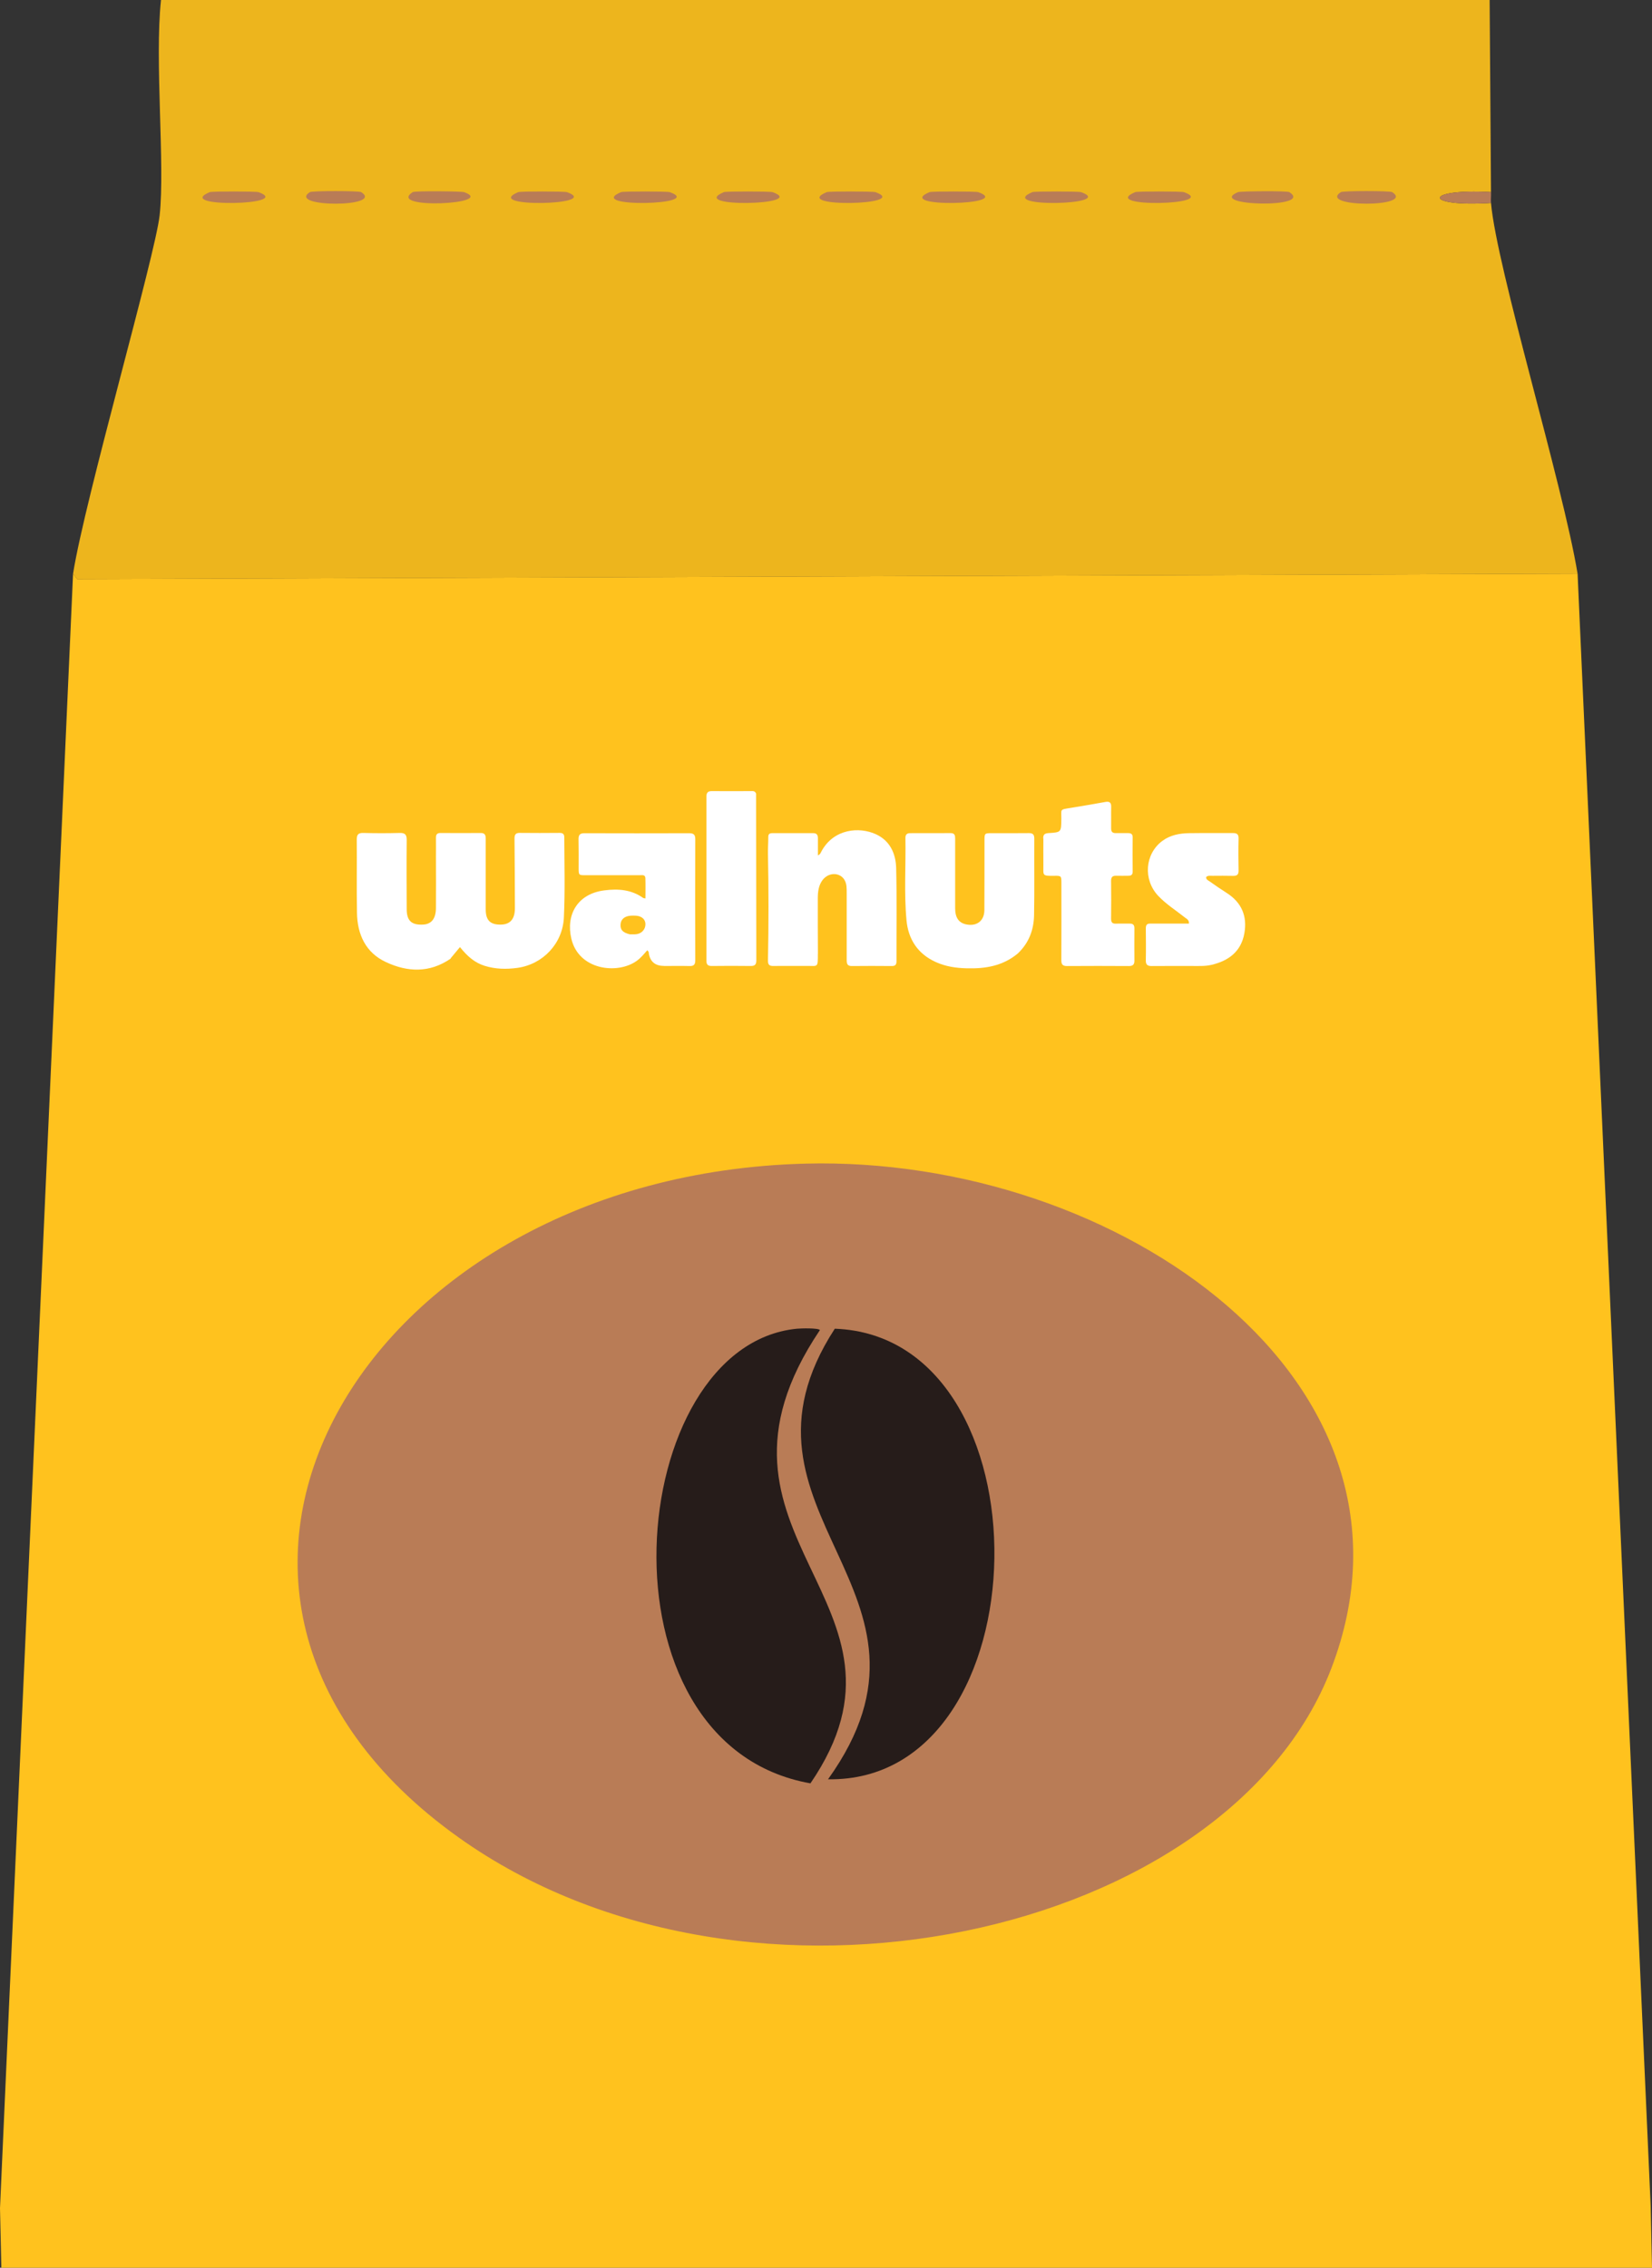 <?xml version="1.0" encoding="UTF-8"?>
<svg id="Layer_2" xmlns="http://www.w3.org/2000/svg" viewBox="0 0 305.25 419"><rect x="0" y="0" width="305.25" height="419" fill="#333333" stroke="none"/>
  <defs>
    <style>
      .cls-1 {
        fill: #261c1a;
      }

      .cls-2 {
        fill: #ffc21e;
      }

      .cls-3 {
        fill: #edb51d;
      }

      .cls-4 {
        fill: #fff;
      }

      .cls-5 {
        fill: #b97c56;
      }
    </style>
  </defs>
  <g id="Layer_1-2" data-name="Layer_1">
    <g id="Generative_Object">
      <g>
        <g>
          <path class="cls-3" d="M275.5,35.5c-12.47-.71-12.72,2.8,0,2,1.06,12.05,13.27,51.95,16,68.5l-277.25,1-.75-1c2.19-13.84,15.18-58.74,16-66.25,1.01-9.21-.95-28.61.25-39.75h245.5l.25,35.5Z"/>
          <g>
            <path class="cls-5" d="M275.5,35.5c.04.66-.06,1.35,0,2-12.72.8-12.47-2.71,0-2Z"/>
            <path class="cls-5" d="M228.75,35.5c.44-.18,9.1-.26,9.5,0,4.69,3.08-15.53,2.54-9.5,0Z"/>
            <path class="cls-5" d="M76.25,35.5c.4-.26,9.05-.16,9.5,0,6.25,2.22-14.46,3.26-9.5,0Z"/>
            <path class="cls-5" d="M38.75,35.5c.41-.17,8.58-.15,9,0,6.81,2.42-15.92,2.92-9,0Z"/>
            <path class="cls-5" d="M95.75,35.5c.41-.17,8.58-.15,9,0,6.81,2.42-15.92,2.92-9,0Z"/>
            <path class="cls-5" d="M114.75,35.5c.41-.17,8.58-.15,9,0,6.81,2.42-15.92,2.92-9,0Z"/>
            <path class="cls-5" d="M133.75,35.5c.41-.17,8.58-.15,9,0,6.81,2.42-15.92,2.92-9,0Z"/>
            <path class="cls-5" d="M152.75,35.5c.41-.17,8.58-.15,9,0,6.81,2.42-15.92,2.92-9,0Z"/>
            <path class="cls-5" d="M171.75,35.5c.41-.17,8.58-.15,9,0,6.81,2.42-15.92,2.92-9,0Z"/>
            <path class="cls-5" d="M190.75,35.5c.41-.17,8.58-.15,9,0,6.81,2.42-15.92,2.92-9,0Z"/>
            <path class="cls-5" d="M209.75,35.5c.41-.17,8.58-.15,9,0,6.81,2.42-15.92,2.92-9,0Z"/>
            <path class="cls-5" d="M57.25,35.5c.4-.26,9.1-.26,9.5,0,4.35,2.85-13.83,2.85-9.5,0Z"/>
            <path class="cls-5" d="M247.75,35.5c.4-.26,9.1-.26,9.5,0,4.35,2.85-13.83,2.85-9.5,0Z"/>
          </g>
        </g>
        <g>
          <polygon class="cls-2" points="291.5 106 305 407.5 305.25 419 .25 419 0 408 13.5 106 14.25 107 291.5 106"/>
          <g>
            <path class="cls-5" d="M148.75,215c57.98-1.53,117.49,40.38,97.25,93.25-19.04,49.71-107.84,69.32-161.25,31.25-63.19-45.03-18.16-122.33,64-124.5Z"/>
            <path class="cls-1" d="M154.25,245.5c40.14,1.46,38.91,83.9-1.25,83.25,25.04-34.9-20.96-49.05,1.25-83.25Z"/>
            <path class="cls-1" d="M147.25,245.5c.75-.07,3.94-.16,4.25.25-25.73,38.28,21.24,50.13-1.75,83.75-40.67-7.2-34.33-80.88-2.5-84Z"/>
          </g>
        </g>
      </g>
    </g>
    <g>
      <path class="cls-4" d="M83.27,177.12c-3.9,2.69-7.98,2.5-11.96.64-3.74-1.74-5.28-5.09-5.35-9.1-.08-4.51,0-9.02-.04-13.53,0-.96.3-1.25,1.24-1.23,2.24.06,4.48.06,6.71,0,1.02-.03,1.29.37,1.28,1.33-.04,4.25-.02,8.49,0,12.74,0,2.16.9,2.98,3.05,2.86,1.53-.09,2.34-1.1,2.35-3.05.03-3.16,0-6.32,0-9.48,0-1.15.02-2.3,0-3.46-.01-.6.16-.93.82-.93,2.5.01,5,.02,7.5,0,.79,0,.88.47.88,1.1,0,4.34,0,8.69,0,13.03,0,2.05.89,2.87,2.93,2.79,1.65-.07,2.47-1.09,2.46-3.05-.02-4.28-.02-8.55-.07-12.83,0-.76.21-1.07,1-1.06,2.44.03,4.87.02,7.31,0,.6,0,.89.18.89.86.01,4.93.16,9.87-.08,14.8-.23,4.76-3.84,8.62-8.59,9.28-2.05.28-4.06.24-6.05-.38-1.8-.56-3.16-1.71-4.56-3.46-.6.73-1.14,1.38-1.73,2.08Z"/>
      <path class="cls-4" d="M151.12,176.23c0,2.67.02,2.21-2.1,2.24-2.04.02-4.08-.02-6.12.01-.77.01-1.01-.24-1-1.04.13-6.55.13-13.1,0-19.64-.02-1.05.06-2.1.06-3.16,0-.53.24-.7.72-.7,2.53,0,5.07,0,7.6,0,.65,0,.85.35.85.94-.01,1.01,0,2.03,0,3.17.48-.22.54-.56.69-.82,2.27-4.1,6.93-4.51,10.03-3.09,2.62,1.2,3.68,3.61,3.74,6.28.14,5.72.04,11.45.06,17.18,0,.62-.2.89-.85.89-2.47-.02-4.94-.03-7.41,0-.86.01-.94-.46-.94-1.13.01-4.08,0-8.16,0-12.24,0-.46,0-.92-.04-1.38-.13-1.15-.76-1.92-1.72-2.17-.97-.25-2.05.16-2.7,1.03-.73.98-.87,2.13-.88,3.28-.02,3.42.01,6.85.02,10.36Z"/>
      <path class="cls-4" d="M122.7,178.47q-2.36,0-2.79-2.18c-.04-.21.03-.47-.32-.7-.6.68-1.19,1.41-1.96,1.96-3.53,2.52-10.7,1.72-12.06-4.12-1.03-4.4,1.11-8.29,6.1-8.92,2.56-.33,4.99-.15,7.17,1.4.07.05.18.04.42.09,0-1.28.03-2.51-.01-3.74-.02-.7-.62-.55-1.06-.55-3.32,0-6.65,0-9.97,0-1.29,0-1.3,0-1.3-1.34,0-1.78.02-3.56-.02-5.33-.01-.8.29-1.1,1.1-1.09,6.45.02,12.9.02,19.35,0,.79,0,1.12.25,1.12,1.08-.02,7.47-.02,14.94,0,22.41,0,.75-.25,1.07-1.03,1.05-1.55-.04-3.09-.01-4.74-.01M116.37,172.63c.42,0,.86.03,1.27-.03.99-.14,1.66-.96,1.62-1.91-.04-.86-.7-1.43-1.75-1.5-.33-.02-.65-.02-.98,0-1.1.08-1.78.64-1.86,1.53-.1,1.03.35,1.58,1.7,1.91Z"/>
      <path class="cls-4" d="M188.03,176.2c-2.78,2.3-6,2.8-9.4,2.71-1.99-.05-3.92-.33-5.75-1.17-3.31-1.51-5.05-4.19-5.38-7.7-.47-5.05-.11-10.13-.2-15.19-.01-.63.25-.91.87-.91,2.5,0,5,0,7.5-.01.75,0,.82.44.82,1.04-.01,4.28-.01,8.56,0,12.84,0,1.75.66,2.68,2.01,2.98,1.96.42,3.37-.63,3.39-2.62.03-4.28.01-8.56.02-12.84,0-1.37.01-1.39,1.37-1.39,2.27,0,4.54.02,6.81-.01.76-.01,1.03.26,1.02,1.04-.03,4.71.05,9.41-.04,14.12-.05,2.71-.95,5.16-3.05,7.12Z"/>
      <path class="cls-4" d="M192.77,154.96c-.06-.78.31-.99.95-1.03,2.39-.15,2.36-.16,2.39-2.62.02-1.85-.38-1.7,1.74-2.04,2.14-.34,4.27-.72,6.4-1.1.78-.14,1.09.13,1.07.92-.03,1.31.01,2.63-.01,3.95-.01.63.24.9.87.89.76-.02,1.51.01,2.27,0,.56,0,.85.19.84.8-.02,2.11-.02,4.21,0,6.32,0,.56-.26.76-.78.76-.76,0-1.51.03-2.27,0-.66-.02-.94.23-.94.93.03,2.34.03,4.67,0,7.01,0,.69.25.94.93.91.82-.04,1.65.01,2.47-.01.62-.02.91.21.91.85-.01,2.01-.02,4.01,0,6.02,0,.71-.3.97-1.01.97-3.82-.02-7.63-.03-11.45,0-.85,0-1.05-.34-1.04-1.12.03-4.74.01-9.47.01-14.21,0-1.32-.02-1.36-1.29-1.34-2.36.04-2.02-.06-2.04-2.02-.02-1.58,0-3.16,0-4.83Z"/>
      <path class="cls-4" d="M212.6,170.65c2.42,0,4.74,0,7.09,0,.03-.72-.43-.87-.74-1.12-1.67-1.33-3.5-2.47-4.97-4.04-2.79-3-2.43-7.71.78-10.11,1.46-1.09,3.18-1.41,4.94-1.44,2.7-.04,5.4,0,8.1-.02.73,0,1.08.19,1.06,1.01-.05,1.97-.04,3.95,0,5.92.01.74-.28.99-.99.98-1.28-.03-2.57-.02-3.85-.01-.38,0-.79-.09-1.14.21-.07.47.33.61.6.8,1.05.74,2.1,1.47,3.19,2.16,2.76,1.76,3.82,4.29,3.26,7.45-.6,3.36-2.89,5.08-6.07,5.83-1.24.29-2.49.2-3.73.21-2.44.01-4.87-.02-7.31.01-.79.01-1.12-.23-1.1-1.07.04-1.94.02-3.88,0-5.83,0-.57.1-.99.89-.94Z"/>
      <path class="cls-4" d="M139.71,146.68c.02,10.32.02,20.55.04,30.78,0,.78-.29,1.03-1.05,1.02-2.4-.03-4.8-.03-7.2,0-.73,0-.97-.27-.97-.99.01-10.1.01-20.2,0-30.3,0-.79.31-1.03,1.05-1.02,2.37.03,4.74,0,7.11,0,.38,0,.82-.09,1.03.49Z"/>
    </g>
  </g>
</svg>